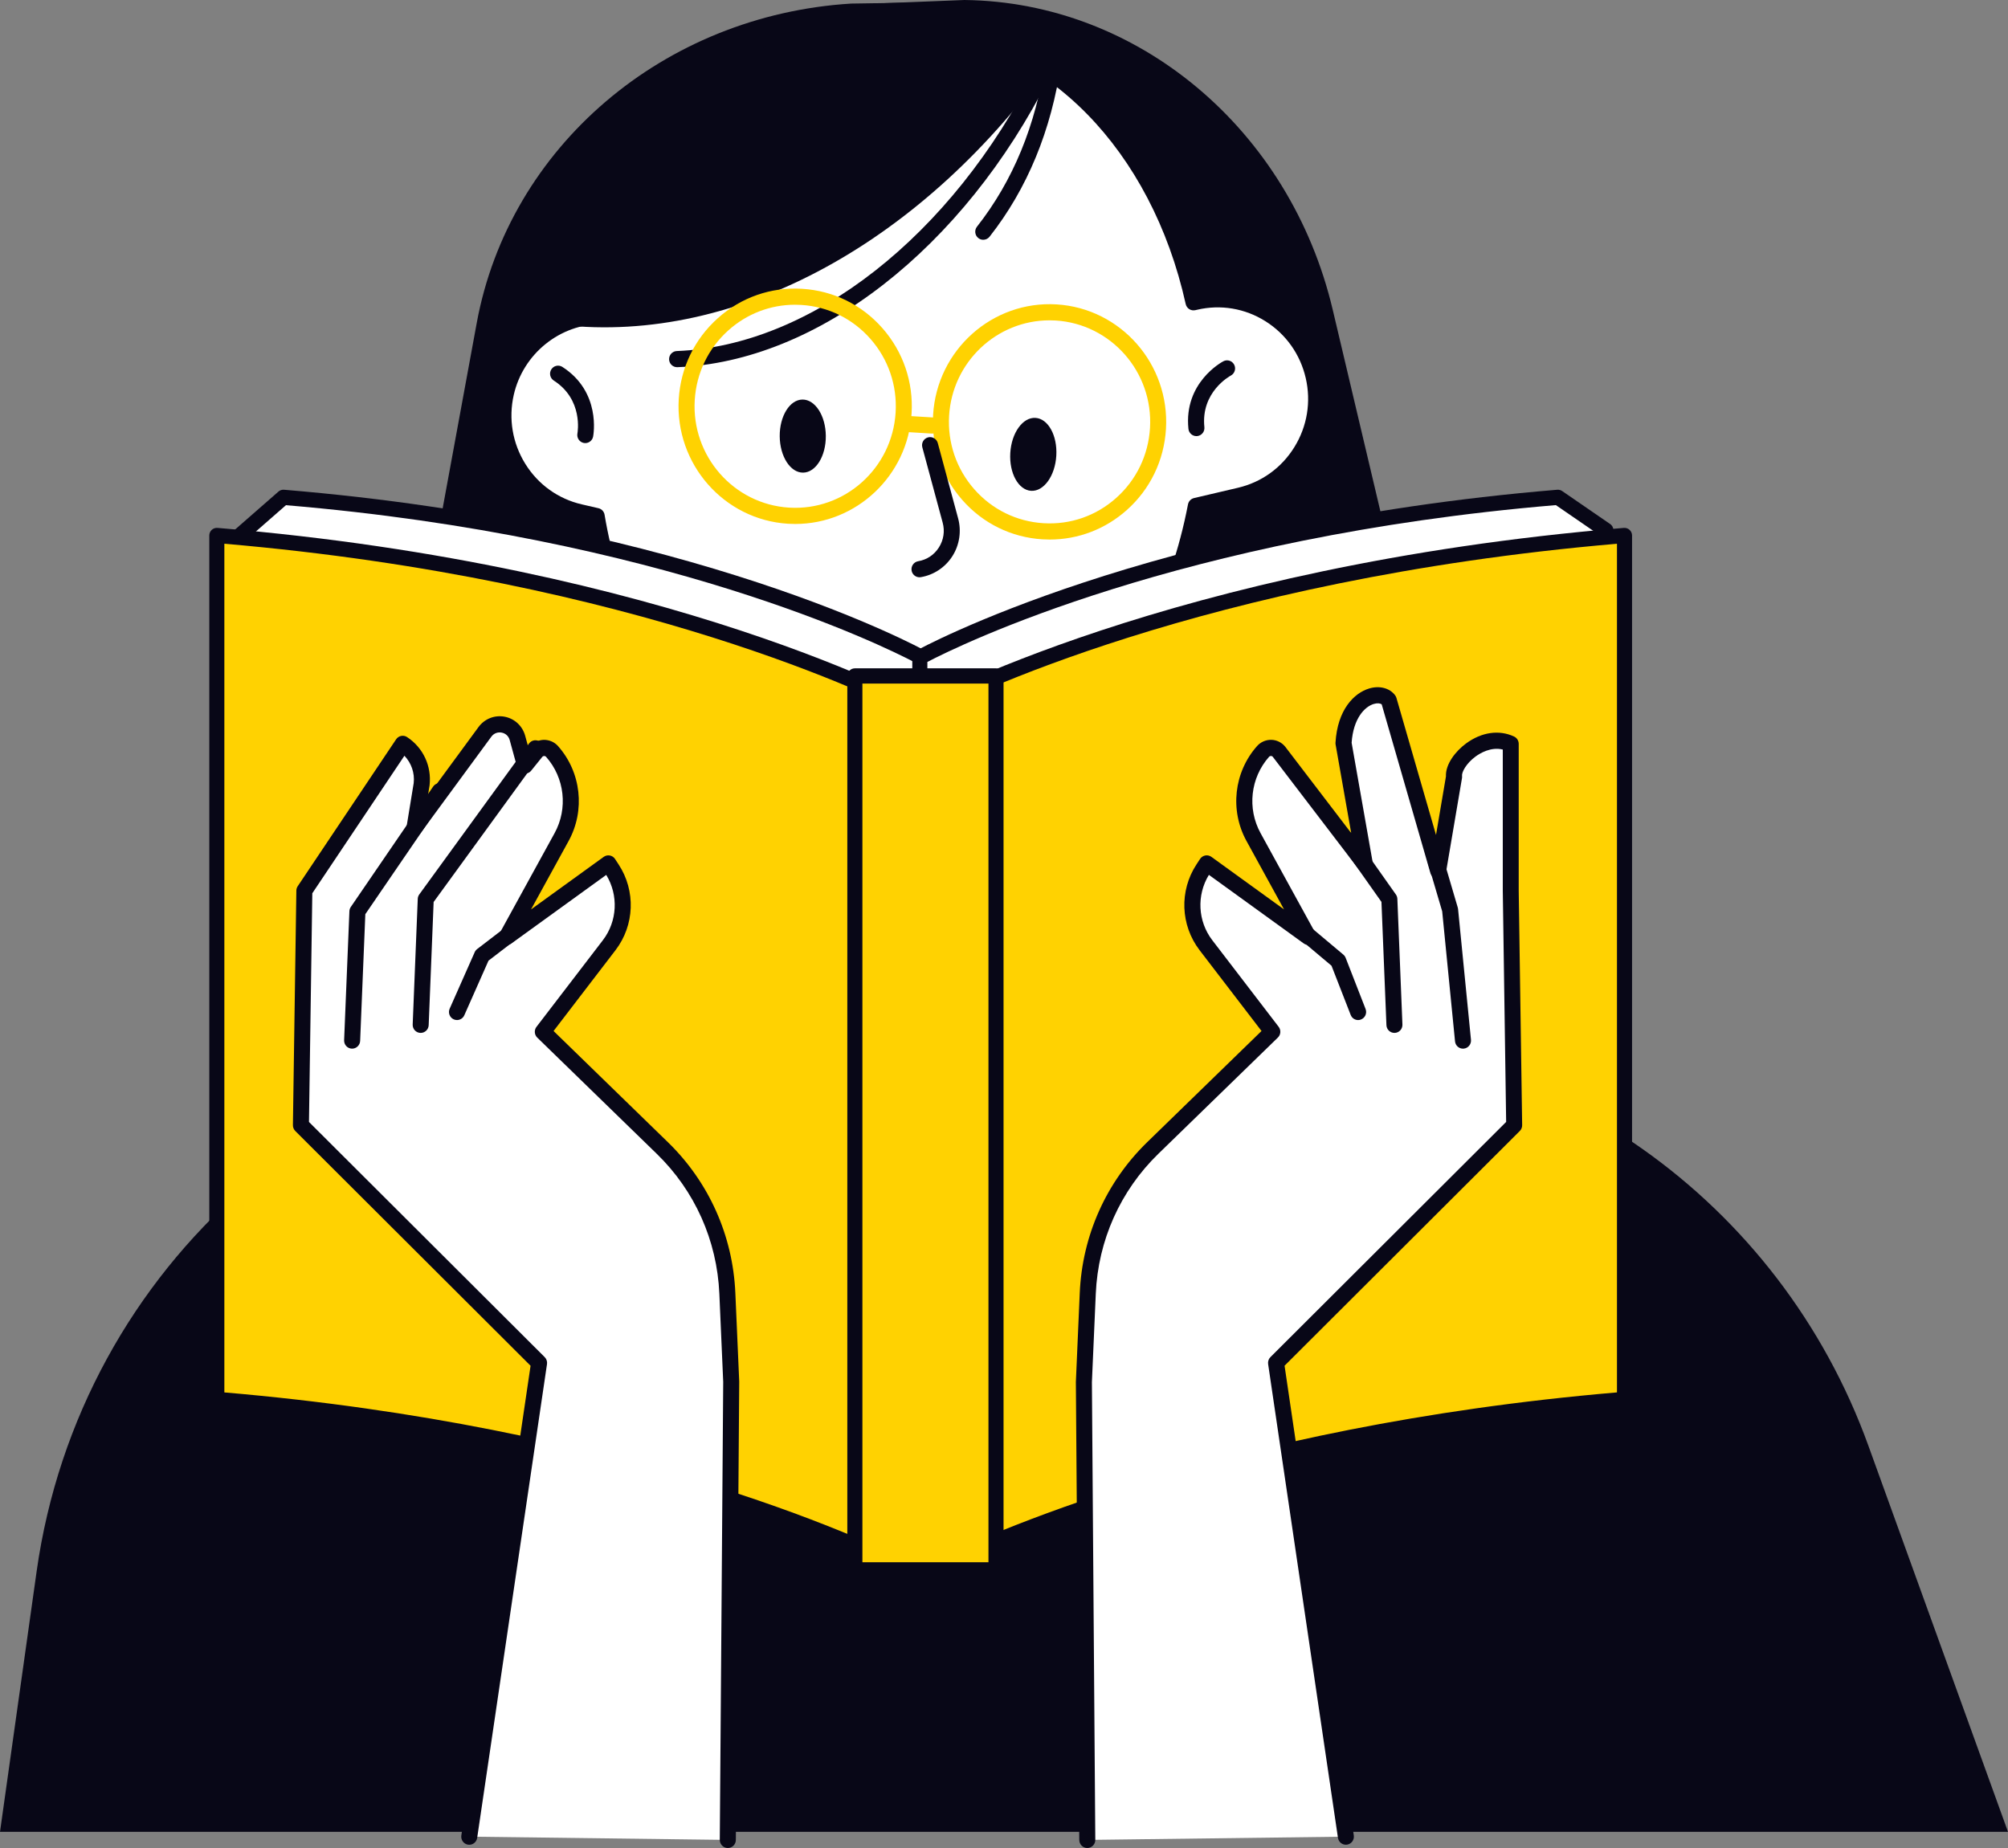 <svg width="201" height="185" viewBox="0 0 201 185" fill="none" xmlns="http://www.w3.org/2000/svg">
<rect x="0" y="0" width="201" height="185" fill="#808080" stroke="none"/>
<g clip-path="url(#clip0_2206_6020)">
<path d="M0 183.382H201L187.022 144.721C178.128 120.124 154.948 103.76 128.999 103.76H64.816C34.056 103.76 7.985 126.599 3.664 157.328L0 183.382Z" fill="#080717"/>
<path d="M111.397 105.435L96.861 51.286L64.562 59.491L77.446 113.732C77.615 114.449 77.881 115.097 78.193 115.701L111.397 105.435Z" fill="white"/>
<path d="M78.193 116.51C77.9 116.51 77.623 116.349 77.483 116.075C77.102 115.343 76.837 114.638 76.665 113.921L63.782 59.68C63.678 59.249 63.94 58.816 64.365 58.708L96.666 50.503C97.089 50.396 97.522 50.65 97.635 51.075L112.171 105.224C112.284 105.646 112.046 106.081 111.633 106.209L78.429 116.473C78.351 116.498 78.271 116.51 78.193 116.51ZM65.526 60.08L78.226 113.543C78.318 113.935 78.448 114.325 78.618 114.723L110.421 104.89L96.293 52.264L65.526 60.08Z" fill="#080717"/>
<path d="M101.389 76.924L94.962 51.17L64.597 58.883L71.476 86.454C82.024 87.962 93.094 84.777 101.389 76.924Z" fill="#080717"/>
<path d="M92.854 0.24L85.201 0.358C66.418 1.516 50.963 14.701 47.72 32.339L43.805 53.637C42.342 61.598 47.869 69.25 56.22 70.82L88.261 76.848L92.854 0.24Z" fill="#080717"/>
<path d="M87.914 0.343L96.541 0C113.943 0.203 129.144 12.985 133.404 31.001L138.549 52.757C140.472 60.889 135.927 69.072 128.34 71.131L99.233 79.037L87.914 0.343Z" fill="#080717"/>
<path d="M131.485 37.666C130.252 32.312 124.949 28.979 119.643 30.223L119.471 30.262C116.061 14.87 105.441 3.392 92.218 2.581C77.59 1.685 64.564 14.14 60.419 31.62C55.858 31.542 51.706 34.682 50.645 39.347C49.427 44.706 52.744 50.046 58.054 51.275L59.726 51.66C62.506 68.269 73.534 80.939 87.45 81.793C102.659 82.724 116.137 69.224 119.702 50.645L124.109 49.611C129.417 48.371 132.718 43.02 131.485 37.666Z" fill="white"/>
<path d="M88.946 82.649C88.433 82.649 87.92 82.634 87.403 82.602C73.68 81.761 62.073 69.346 59.029 52.332L57.876 52.066C55.1 51.424 52.738 49.727 51.224 47.292C49.71 44.857 49.228 41.971 49.864 39.17C50.935 34.455 55.052 31.036 59.788 30.823C64.297 12.792 77.586 0.872 92.266 1.776C105.222 2.569 116.319 13.595 120.076 29.312C122.657 28.863 125.275 29.377 127.517 30.786C129.936 32.306 131.621 34.686 132.267 37.485C132.913 40.284 132.439 43.17 130.931 45.611C129.425 48.052 127.066 49.753 124.292 50.405L120.39 51.32C116.654 69.769 103.638 82.649 88.946 82.649ZM60.253 32.432C56.064 32.432 52.367 35.396 51.427 39.532C50.886 41.912 51.296 44.363 52.582 46.434C53.867 48.503 55.875 49.944 58.235 50.491L59.907 50.877C60.223 50.95 60.465 51.208 60.518 51.531C63.286 68.072 74.383 80.187 87.5 80.99C87.982 81.019 88.466 81.033 88.946 81.033C103.006 81.035 115.472 68.45 118.917 50.495C118.978 50.182 119.214 49.932 119.522 49.861L123.927 48.828C126.286 48.275 128.289 46.83 129.569 44.755C130.849 42.682 131.253 40.229 130.704 37.849C130.156 35.471 128.722 33.447 126.668 32.156C124.614 30.865 122.181 30.457 119.824 31.011L119.653 31.05C119.444 31.097 119.225 31.062 119.044 30.948C118.863 30.833 118.736 30.65 118.689 30.44C115.275 15.024 104.617 4.154 92.169 3.39C78.341 2.549 65.305 14.494 61.197 31.812C61.109 32.176 60.787 32.432 60.416 32.432C60.413 32.432 60.407 32.432 60.403 32.432C60.354 32.432 60.303 32.432 60.253 32.432Z" fill="#080717"/>
<path d="M105.583 5.689C101.556 2.63 96.935 0.762 91.945 0.457C76.884 -0.467 63.429 13.104 59.1 32.107C58.103 32.093 57.125 32.243 56.193 32.526C73.842 34.514 92.602 24.122 105.583 5.689Z" fill="#080717"/>
<path d="M67.775 36.758C67.346 36.758 66.991 36.416 66.976 35.981C66.96 35.534 67.305 35.158 67.746 35.142C81.197 34.634 95.273 23.593 103.605 7.014C103.804 6.614 104.288 6.457 104.682 6.657C105.078 6.86 105.234 7.346 105.035 7.744C96.444 24.839 81.832 36.229 67.807 36.758C67.797 36.758 67.787 36.758 67.775 36.758Z" fill="#080717"/>
<path d="M98.421 24.004C98.248 24.004 98.072 23.947 97.924 23.829C97.577 23.551 97.52 23.041 97.795 22.693C101.399 18.114 103.699 12.527 104.631 6.088C104.695 5.645 105.097 5.34 105.54 5.405C105.979 5.47 106.282 5.882 106.217 6.323C105.244 13.047 102.832 18.894 99.052 23.701C98.894 23.898 98.659 24.004 98.421 24.004Z" fill="#080717"/>
<path d="M119.758 43.658C119.352 43.658 119.005 43.349 118.962 42.934C118.482 38.309 122.296 36.25 122.46 36.164C122.852 35.957 123.336 36.113 123.541 36.508C123.746 36.904 123.594 37.39 123.203 37.599C123.071 37.67 120.193 39.26 120.558 42.764C120.605 43.209 120.285 43.607 119.844 43.654C119.815 43.656 119.785 43.658 119.758 43.658Z" fill="#080717"/>
<path d="M58.587 44.358C58.536 44.358 58.485 44.354 58.435 44.344C58.002 44.259 57.717 43.836 57.799 43.399C57.824 43.261 58.386 39.989 55.432 38.096C55.06 37.855 54.948 37.355 55.186 36.98C55.424 36.602 55.918 36.491 56.293 36.731C60.181 39.228 59.406 43.523 59.371 43.704C59.299 44.088 58.963 44.358 58.587 44.358Z" fill="#080717"/>
<path d="M79.605 52.453C79.367 52.453 79.129 52.446 78.889 52.432C72.463 52.038 67.553 46.442 67.943 39.957C68.132 36.815 69.521 33.937 71.857 31.851C74.19 29.764 77.186 28.717 80.304 28.912C83.417 29.103 86.27 30.504 88.338 32.861C90.405 35.217 91.439 38.245 91.25 41.384C90.876 47.627 85.721 52.453 79.605 52.453ZM79.584 30.506C77.124 30.506 74.777 31.402 72.92 33.061C70.904 34.861 69.707 37.345 69.543 40.056C69.205 45.65 73.443 50.477 78.987 50.818C84.541 51.16 89.317 46.883 89.652 41.288C89.814 38.577 88.923 35.967 87.14 33.934C85.357 31.9 82.895 30.691 80.208 30.526C79.999 30.512 79.791 30.506 79.584 30.506Z" fill="#FFD201"/>
<path d="M105.074 54.013C104.834 54.013 104.592 54.005 104.35 53.991C101.237 53.8 98.384 52.399 96.317 50.042C94.249 47.686 93.215 44.658 93.404 41.519C93.794 35.034 99.338 30.079 105.767 30.473C112.193 30.867 117.103 36.463 116.713 42.948C116.524 46.09 115.135 48.968 112.799 51.054C110.646 52.975 107.926 54.013 105.074 54.013ZM105.053 32.068C99.775 32.068 95.329 36.231 95.005 41.615C94.844 44.326 95.735 46.936 97.518 48.97C99.301 51.001 101.763 52.212 104.45 52.377C107.148 52.542 109.725 51.641 111.738 49.842C113.753 48.042 114.951 45.558 115.115 42.847C115.453 37.253 111.215 32.426 105.671 32.085C105.462 32.074 105.257 32.068 105.053 32.068Z" fill="#FFD201"/>
<path d="M93.304 43.405C93.289 43.405 93.271 43.405 93.255 43.403L91.037 43.267C90.594 43.239 90.259 42.857 90.286 42.41C90.314 41.964 90.698 41.619 91.135 41.653L93.353 41.788C93.796 41.816 94.131 42.198 94.104 42.645C94.079 43.074 93.726 43.405 93.304 43.405Z" fill="#FFD201"/>
<path d="M78.05 43.678C78.068 45.698 79.116 47.326 80.39 47.314C81.663 47.302 82.682 45.657 82.664 43.635C82.647 41.615 81.599 39.987 80.325 39.999C79.051 40.011 78.033 41.659 78.05 43.678ZM101.129 45.344C101.008 47.359 101.941 49.058 103.213 49.135C104.485 49.214 105.614 47.641 105.735 45.625C105.856 43.609 104.924 41.91 103.652 41.834C102.38 41.755 101.25 43.326 101.129 45.344Z" fill="#080717"/>
<path d="M87.704 69.294C87.633 69.294 87.561 69.284 87.491 69.265C81.071 67.485 78.269 62.55 78.154 62.341C77.938 61.952 78.074 61.459 78.462 61.241C78.849 61.023 79.336 61.162 79.553 61.55C79.594 61.623 82.184 66.115 87.916 67.706C88.343 67.824 88.595 68.269 88.476 68.7C88.379 69.06 88.055 69.294 87.704 69.294Z" fill="#080717"/>
<path d="M92.04 57.79C91.656 57.79 91.314 57.511 91.25 57.115C91.178 56.674 91.472 56.259 91.909 56.184C92.774 56.038 93.511 55.548 93.985 54.802C94.457 54.058 94.592 53.176 94.362 52.324L92.325 44.782C92.208 44.351 92.46 43.906 92.889 43.788C93.312 43.672 93.757 43.924 93.872 44.355L95.909 51.897C96.254 53.178 96.047 54.556 95.335 55.674C94.625 56.792 93.472 57.56 92.173 57.779C92.128 57.788 92.085 57.79 92.04 57.79Z" fill="#080717"/>
<path d="M28.37 49.788L23.727 53.849L28.37 127.935C69.79 131.363 92.243 143.955 92.243 143.955V65.808C92.241 65.808 69.788 53.213 28.37 49.788Z" fill="white"/>
<path d="M92.241 144.717C92.114 144.717 91.989 144.686 91.874 144.621C91.652 144.495 69.059 132.065 28.305 128.693C27.932 128.662 27.638 128.359 27.614 127.983L22.971 53.896C22.956 53.658 23.053 53.428 23.231 53.272L27.874 49.211C28.028 49.077 28.223 49.011 28.43 49.028C69.537 52.43 92.381 65.017 92.608 65.143C92.848 65.277 92.996 65.531 92.996 65.808V143.955C92.996 144.225 92.853 144.475 92.623 144.611C92.506 144.682 92.374 144.717 92.241 144.717ZM29.079 127.233C64.698 130.278 86.46 140.197 91.486 142.711V66.267C88.343 64.625 66.275 53.737 28.623 50.574L24.503 54.178L29.079 127.233Z" fill="#080717"/>
<path d="M155.948 49.788L160.747 53.087L155.948 127.935C114.527 131.363 92.075 143.955 92.075 143.955V65.808C92.075 65.808 114.527 53.213 155.948 49.788Z" fill="white"/>
<path d="M92.075 144.717C91.942 144.717 91.809 144.682 91.692 144.613C91.462 144.475 91.32 144.227 91.32 143.957V65.808C91.32 65.533 91.468 65.277 91.708 65.143C91.934 65.017 114.779 52.43 155.886 49.028C156.063 49.017 156.229 49.06 156.374 49.158L161.173 52.458C161.393 52.609 161.518 52.867 161.5 53.135L156.701 127.983C156.678 128.359 156.383 128.662 156.011 128.693C115.257 132.063 92.666 144.495 92.442 144.621C92.326 144.686 92.2 144.717 92.075 144.717ZM92.83 66.267V142.709C97.855 140.198 119.613 130.276 155.236 127.231L159.965 53.469L155.741 50.566C118.062 53.729 95.973 64.625 92.83 66.267Z" fill="#080717"/>
<path d="M21.703 53.605V140.092C67.451 143.883 92.249 157.822 92.249 157.822V71.336C92.25 71.336 67.451 57.399 21.703 53.605Z" fill="#FFD201"/>
<path d="M92.251 158.582C92.124 158.582 91.997 158.55 91.884 158.485C91.638 158.348 66.675 144.582 21.643 140.849C21.251 140.816 20.95 140.487 20.95 140.091V53.605C20.95 53.393 21.038 53.19 21.194 53.046C21.348 52.903 21.557 52.83 21.768 52.847C67.153 56.609 92.37 70.531 92.619 70.671C92.857 70.804 93.007 71.058 93.007 71.336V157.822C93.007 158.092 92.865 158.342 92.635 158.478C92.514 158.548 92.381 158.582 92.251 158.582ZM22.458 139.392C62.08 142.782 86.174 153.893 91.494 156.574V71.793C88.191 70.058 63.947 58.003 22.458 54.432V139.392Z" fill="#080717"/>
<path d="M162.612 53.605V140.092C116.864 143.883 92.067 157.822 92.067 157.822V71.336C92.065 71.336 116.864 57.399 162.612 53.605Z" fill="#FFD201"/>
<path d="M92.065 158.582C91.932 158.582 91.8 158.546 91.683 158.478C91.453 158.342 91.31 158.092 91.31 157.822V71.336C91.31 71.06 91.458 70.806 91.698 70.671C91.948 70.531 117.165 56.609 162.55 52.847C162.757 52.83 162.967 52.903 163.123 53.046C163.278 53.19 163.367 53.393 163.367 53.605V140.091C163.367 140.487 163.065 140.818 162.675 140.849C117.645 144.582 92.68 158.348 92.434 158.485C92.319 158.55 92.192 158.582 92.065 158.582ZM92.82 71.793V156.572C98.142 153.891 122.235 142.782 161.857 139.391V54.434C120.366 58.003 96.123 70.058 92.82 71.793Z" fill="#080717"/>
<path d="M99.699 67.668H85.571V157.154H99.699V67.668Z" fill="#FFD201"/>
<path d="M99.699 157.916H85.571C85.153 157.916 84.816 157.576 84.816 157.154V67.668C84.816 67.249 85.153 66.906 85.571 66.906H99.699C100.115 66.906 100.454 67.247 100.454 67.668V157.154C100.454 157.576 100.117 157.916 99.699 157.916ZM86.326 156.394H98.944V68.43H86.326V156.394Z" fill="#080717"/>
<path d="M46.969 183.864L53.959 136.434L30.123 112.648L30.466 89.167L40.312 74.466C41.655 75.346 42.388 76.917 42.205 78.521L41.495 82.864L48.547 73.261C49.46 72.019 51.389 72.381 51.797 73.872L52.556 76.633L53.664 75.263C54.074 74.757 54.835 74.74 55.266 75.226C57.359 77.586 57.742 81.023 56.22 83.795L50.734 93.789L60.9 86.435L61.259 86.982C62.796 89.329 62.685 92.402 60.98 94.626L54.341 103.29L66.308 114.928C70.243 118.754 72.572 123.961 72.812 129.471L73.2 138.34L72.859 184.191L46.969 183.864Z" fill="white"/>
<path d="M72.853 185C72.851 185 72.849 185 72.847 185C72.404 184.996 72.049 184.632 72.051 184.185L72.393 138.334L72.006 129.507C71.774 124.182 69.552 119.209 65.746 115.511L53.779 103.873C53.485 103.585 53.452 103.123 53.701 102.796L60.34 94.132C61.8 92.229 61.928 89.62 60.684 87.585L51.197 94.447C50.892 94.668 50.477 94.646 50.196 94.394C49.915 94.142 49.846 93.729 50.028 93.398L55.514 83.404C56.868 80.937 56.526 77.868 54.663 75.766C54.595 75.689 54.493 75.681 54.47 75.681C54.427 75.683 54.343 75.695 54.279 75.775L53.173 77.146C52.983 77.382 52.681 77.49 52.386 77.425C52.094 77.364 51.858 77.142 51.778 76.85L51.021 74.088C50.914 73.693 50.609 73.413 50.209 73.338C49.817 73.267 49.429 73.415 49.187 73.744L42.135 83.347C41.914 83.646 41.518 83.756 41.179 83.61C40.837 83.465 40.64 83.102 40.701 82.734L41.411 78.392C41.524 77.384 41.177 76.384 40.482 75.655L31.262 89.423L30.929 112.318L54.525 135.861C54.706 136.042 54.792 136.3 54.755 136.556L47.765 183.986C47.701 184.427 47.293 184.734 46.854 184.668C46.417 184.603 46.114 184.189 46.179 183.748L53.11 136.724L29.559 113.223C29.405 113.068 29.317 112.857 29.321 112.636L29.665 89.156C29.667 88.998 29.715 88.845 29.803 88.715L39.649 74.014C39.893 73.647 40.383 73.547 40.75 73.789C42.357 74.844 43.219 76.693 43.001 78.614L42.825 79.695L47.901 72.781C48.508 71.957 49.509 71.561 50.506 71.748C51.507 71.935 52.297 72.667 52.57 73.657L52.913 74.911L53.04 74.754C53.385 74.329 53.893 74.079 54.435 74.065C54.971 74.059 55.498 74.279 55.859 74.689C58.177 77.303 58.602 81.122 56.918 84.189L53.157 91.041L60.43 85.78C60.608 85.652 60.828 85.602 61.042 85.642C61.257 85.681 61.446 85.807 61.565 85.992L61.924 86.54C63.653 89.173 63.526 92.624 61.61 95.124L55.412 103.213L66.86 114.347C70.961 118.335 73.358 123.696 73.608 129.438L73.996 138.306L73.657 184.199C73.653 184.642 73.294 185 72.853 185Z" fill="#080717"/>
<path d="M35.248 104.978C35.236 104.978 35.225 104.978 35.215 104.978C34.772 104.961 34.429 104.583 34.446 104.136L34.975 91.218C34.981 91.067 35.03 90.919 35.116 90.793L43.358 78.742C43.61 78.374 44.107 78.281 44.474 78.535C44.839 78.789 44.93 79.293 44.679 79.661L36.569 91.517L36.05 104.201C36.031 104.638 35.675 104.978 35.248 104.978Z" fill="#080717"/>
<path d="M42.111 103.402C42.1 103.402 42.09 103.402 42.078 103.402C41.636 103.385 41.292 103.009 41.31 102.562L41.817 89.983C41.823 89.821 41.877 89.666 41.971 89.538L52.951 74.437C53.212 74.077 53.713 73.998 54.072 74.264C54.429 74.528 54.505 75.034 54.244 75.394L43.407 90.296L42.911 102.627C42.894 103.062 42.539 103.402 42.111 103.402Z" fill="#080717"/>
<path d="M45.742 102.116C45.633 102.116 45.522 102.093 45.416 102.045C45.012 101.862 44.831 101.384 45.012 100.976L47.519 95.319C47.574 95.195 47.66 95.087 47.765 95.006L51.097 92.451C51.452 92.179 51.953 92.25 52.221 92.604C52.488 92.96 52.42 93.466 52.069 93.738L48.9 96.169L46.477 101.638C46.343 101.939 46.05 102.116 45.742 102.116Z" fill="#080717"/>
<path d="M134.721 183.864L127.731 136.434L151.569 112.648L151.225 89.167V74.466C148.483 73.191 145.367 76.159 145.55 77.763L143.951 87.179L139.019 70.098C138.106 68.856 134.754 69.828 134.487 74.401L136.619 86.506L128.03 75.263C127.62 74.757 126.859 74.74 126.428 75.226C124.335 77.586 123.952 81.023 125.474 83.795L130.96 93.789L120.794 86.435L120.435 86.982C118.898 89.329 119.009 92.402 120.714 94.626L127.353 103.29L115.386 114.928C111.451 118.754 109.122 123.961 108.882 129.471L108.494 138.34L108.835 184.191L134.721 183.864Z" fill="white"/>
<path d="M108.837 185C108.396 185 108.039 184.642 108.035 184.197L107.694 138.346L108.082 129.436C108.332 123.694 110.729 118.336 114.83 114.345L126.278 103.211L120.08 95.123C118.164 92.623 118.037 89.172 119.766 86.538L120.125 85.99C120.244 85.807 120.435 85.681 120.648 85.64C120.862 85.601 121.083 85.65 121.26 85.778L128.533 91.04L124.772 84.187C123.088 81.12 123.513 77.301 125.831 74.687C126.194 74.278 126.715 74.055 127.255 74.063C127.799 74.075 128.307 74.327 128.65 74.752L135.256 83.4L133.695 74.543C133.683 74.482 133.679 74.417 133.683 74.354C133.876 71.039 135.548 69.376 137.049 68.925C138.094 68.608 139.12 68.882 139.659 69.616C139.715 69.693 139.758 69.779 139.784 69.872L143.744 83.585L144.739 77.727C144.68 76.508 145.697 75.197 146.766 74.417C148.315 73.285 150.061 73.035 151.557 73.732C151.842 73.864 152.023 74.152 152.023 74.467V89.168L152.367 112.637C152.371 112.857 152.283 113.07 152.129 113.223L128.584 136.72L135.515 183.744C135.58 184.187 135.277 184.597 134.84 184.664C134.399 184.731 133.995 184.424 133.929 183.983L126.939 136.553C126.902 136.299 126.986 136.041 127.169 135.858L150.765 112.314L150.428 89.177V75.035C149.247 74.744 148.161 75.4 147.714 75.726C146.76 76.423 146.309 77.303 146.35 77.669C146.358 77.746 146.358 77.823 146.344 77.898L144.745 87.311C144.682 87.683 144.372 87.961 144 87.983C143.623 88 143.289 87.762 143.184 87.402L138.307 70.508C138.163 70.407 137.882 70.36 137.513 70.472C136.59 70.75 135.464 71.933 135.297 74.354L137.411 86.362C137.476 86.729 137.285 87.093 136.947 87.244C136.61 87.394 136.214 87.294 135.987 86.998L127.4 75.756C127.349 75.695 127.267 75.681 127.224 75.679C127.195 75.681 127.099 75.687 127.031 75.764C125.168 77.866 124.826 80.935 126.18 83.4L131.666 93.394C131.848 93.725 131.777 94.138 131.498 94.39C131.217 94.642 130.804 94.664 130.498 94.443L121.01 87.581C119.766 89.618 119.895 92.227 121.354 94.128L127.993 102.792C128.242 103.119 128.209 103.583 127.915 103.869L115.948 115.507C112.144 119.206 109.922 124.176 109.688 129.503L109.299 138.371L109.639 184.185C109.643 184.632 109.286 184.996 108.843 185C108.841 185 108.839 185 108.837 185Z" fill="#080717"/>
<path d="M146.444 104.979C146.036 104.979 145.689 104.668 145.648 104.25L144.363 91.236L142.917 86.333C142.79 85.904 143.032 85.455 143.457 85.327C143.887 85.199 144.327 85.445 144.454 85.872L145.921 90.849C145.935 90.898 145.945 90.949 145.951 90.998L147.244 104.089C147.287 104.534 146.967 104.93 146.526 104.975C146.497 104.977 146.47 104.979 146.444 104.979Z" fill="#080717"/>
<path d="M139.581 103.402C139.153 103.402 138.798 103.062 138.781 102.627L138.283 90.288L134.235 84.553C133.978 84.189 134.062 83.685 134.423 83.425C134.783 83.166 135.283 83.252 135.54 83.615L139.727 89.546C139.817 89.674 139.869 89.825 139.875 89.983L140.382 102.562C140.4 103.009 140.057 103.385 139.614 103.402C139.602 103.402 139.592 103.402 139.581 103.402Z" fill="#080717"/>
<path d="M135.948 102.117C135.628 102.117 135.326 101.922 135.203 101.603L133.283 96.677L130.242 94.12C129.903 93.835 129.856 93.325 130.139 92.981C130.422 92.638 130.927 92.591 131.268 92.876L134.468 95.565C134.571 95.652 134.651 95.764 134.7 95.89L136.694 101.008C136.856 101.424 136.653 101.894 136.241 102.057C136.145 102.099 136.046 102.117 135.948 102.117Z" fill="#080717"/>
</g>
<defs>
<clipPath id="clip0_2206_6020">
<rect width="201" height="185" fill="white"/>
</clipPath>
</defs>
</svg>
